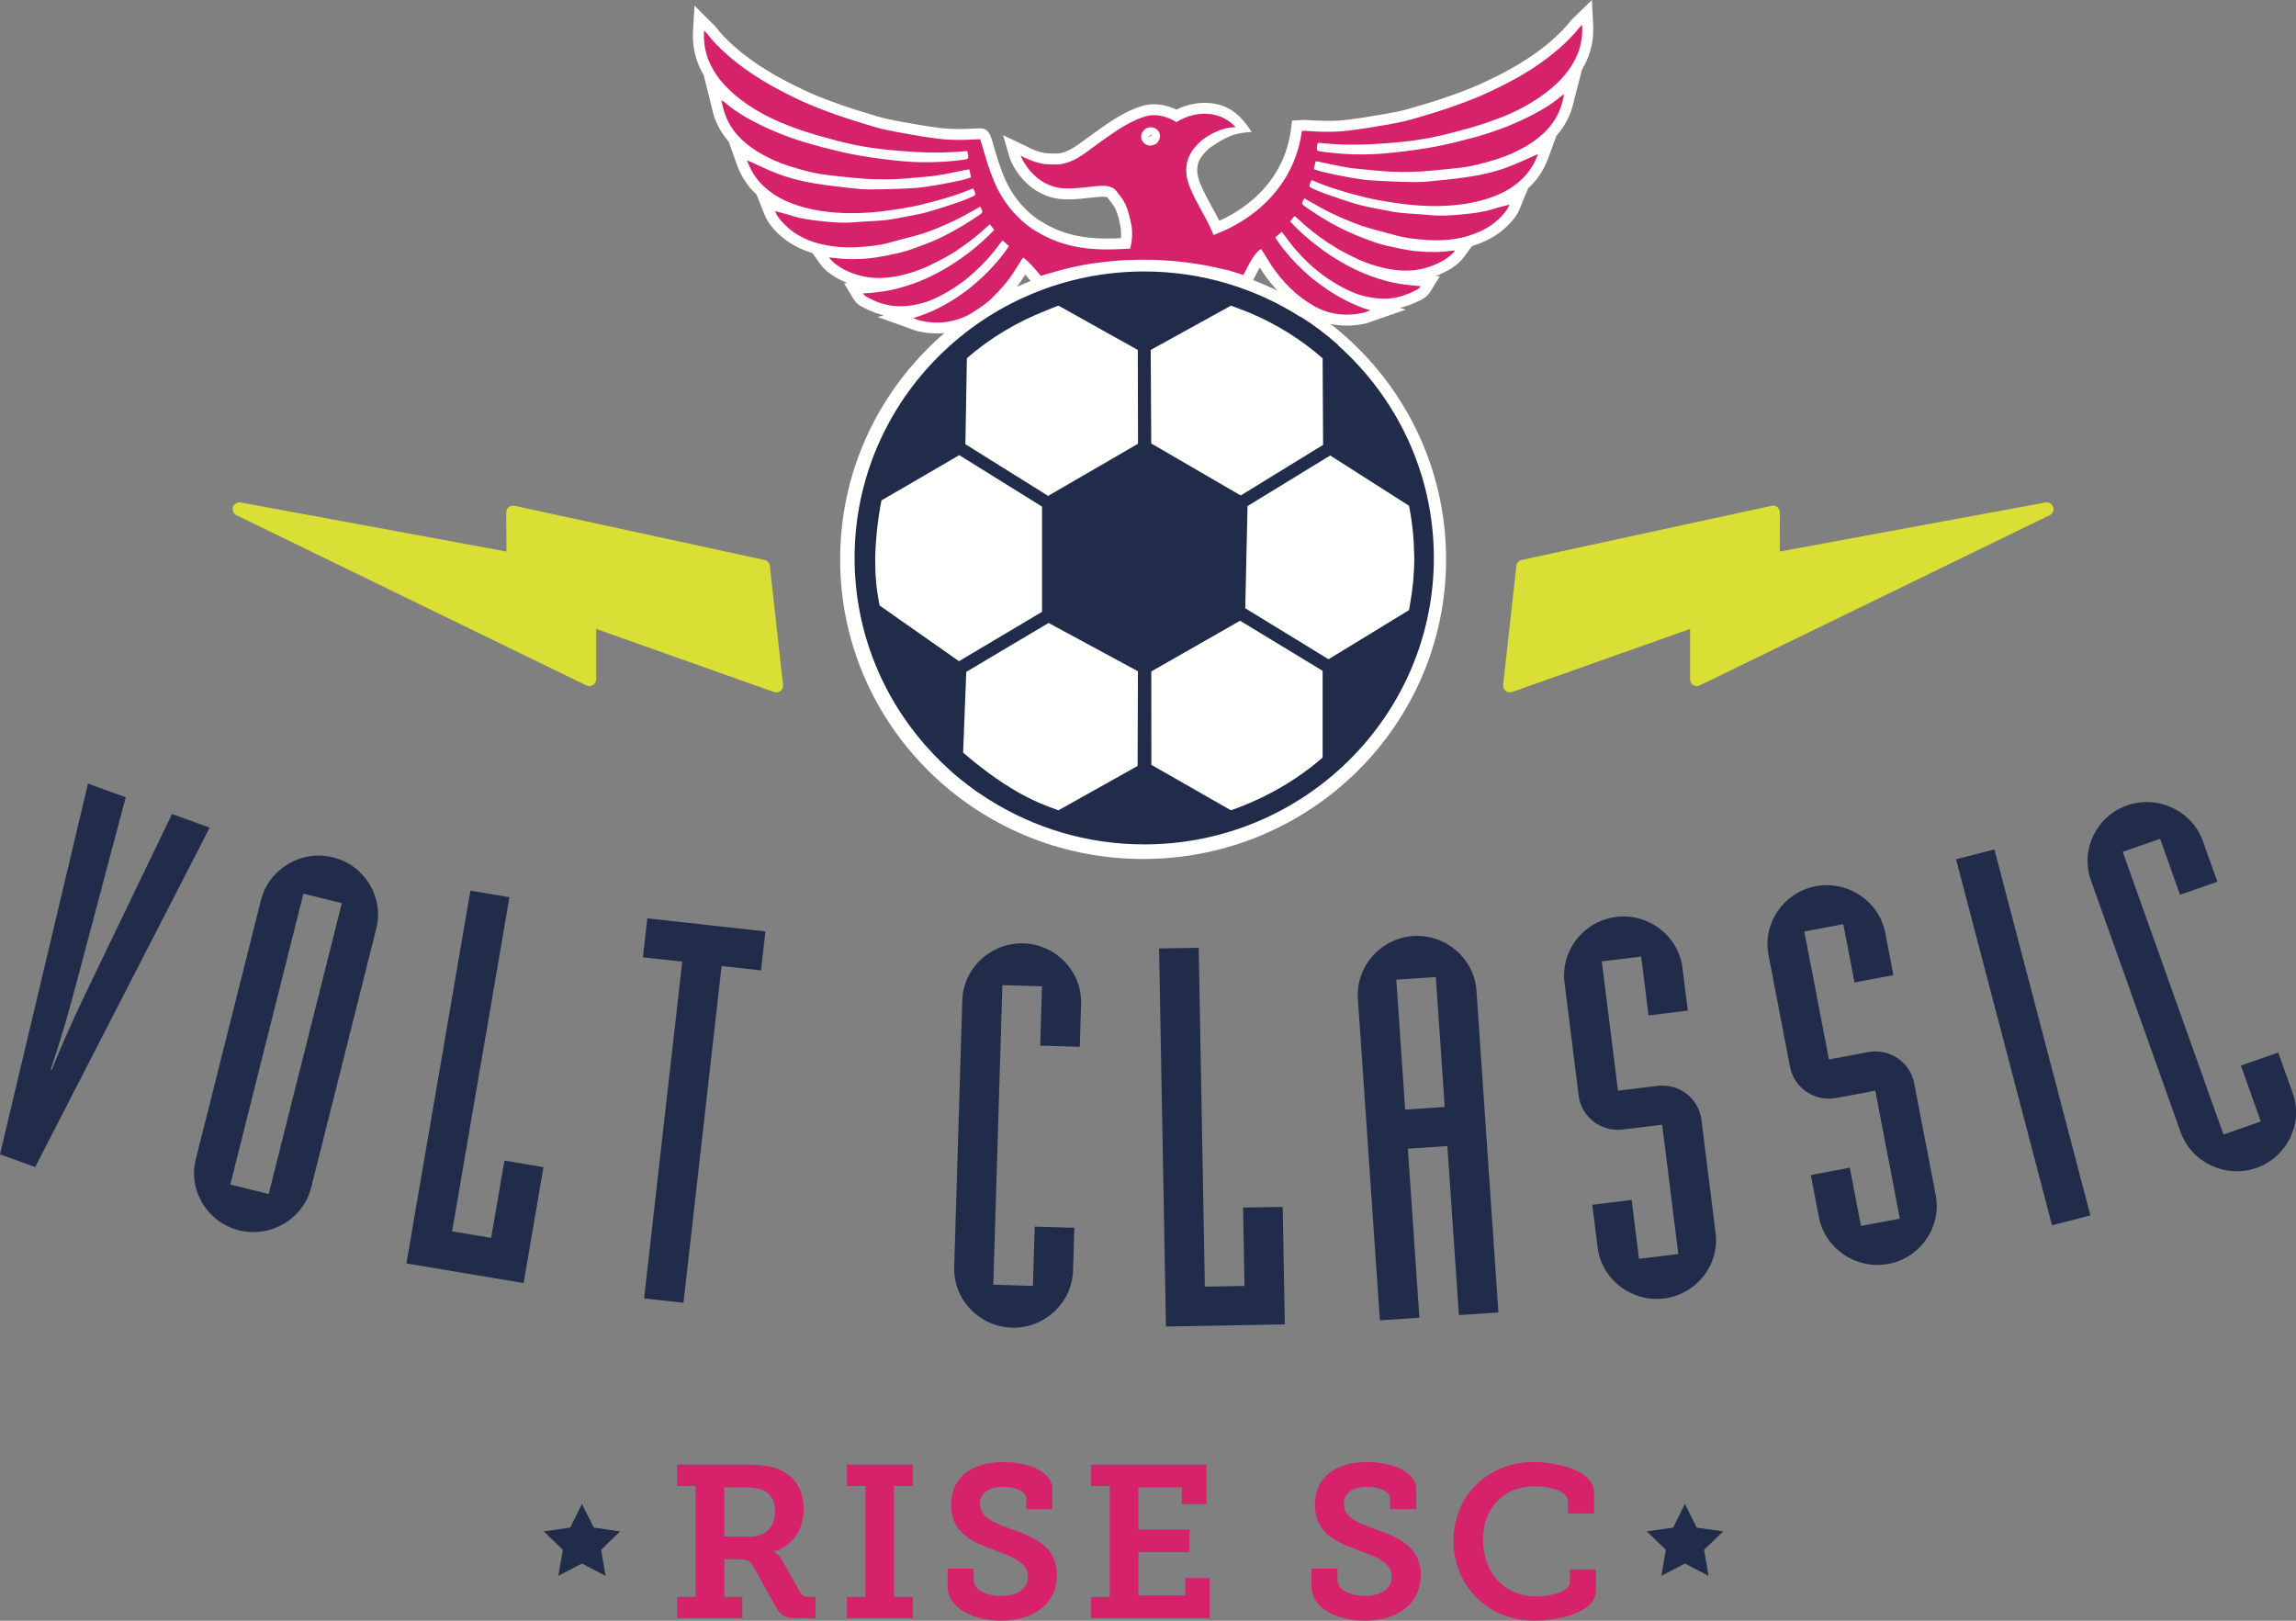 <?xml version="1.0" encoding="UTF-8"?>
<svg width="34px" height="24px" viewBox="0 0 34 24" version="1.1" xmlns="http://www.w3.org/2000/svg" xmlns:xlink="http://www.w3.org/1999/xlink">
    <rect x="0" y="0" width="34" height="24" fill="#808080" stroke="none"/>
    <title>RISE_VoltClassic</title>
    <g id="Home" stroke="none" stroke-width="1" fill="none" fill-rule="evenodd">
        <g id="Mobile-Link-Tree" transform="translate(-34, -571)">
            <g id="RISE_VoltClassic" transform="translate(34, 571)">
                <polyline id="Fill-1" fill="#202C49" points="8.618 22.271 8.793 22.621 9.183 22.677 8.901 22.95 8.967 23.335 8.618 23.153 8.268 23.335 8.335 22.95 8.052 22.677 8.443 22.621 8.618 22.271"></polyline>
                <polyline id="Fill-2" fill="#202C49" points="24.951 22.271 25.126 22.621 25.517 22.677 25.234 22.95 25.301 23.335 24.951 23.153 24.602 23.335 24.669 22.95 24.386 22.677 24.777 22.621 24.951 22.271"></polyline>
                <path d="M23.127,0.897 C22.902,1.083 22.64,1.25 22.331,1.407 C22.235,1.455 22.134,1.503 22.03,1.55 C21.845,1.632 21.66,1.698 21.502,1.752 C21.365,1.799 21.213,1.847 21.025,1.9 L21.005,1.906 C21.062,1.897 21.117,1.887 21.171,1.877 C21.309,1.849 21.461,1.812 21.647,1.76 C21.66,1.756 21.672,1.753 21.685,1.75 C21.699,1.746 21.712,1.742 21.725,1.739 C21.871,1.697 22.022,1.645 22.176,1.585 C22.368,1.51 22.548,1.416 22.709,1.305 C22.898,1.175 23.034,1.043 23.127,0.897 Z M17.024,2 L17.048,2.014 L17.058,2.007 C17.053,2 17.045,1.996 17.036,1.996 C17.033,1.996 17.031,1.996 17.029,1.996 C17.028,1.996 17.027,1.997 17.027,1.997 C17.026,1.998 17.025,1.999 17.024,1.999 L17.024,2 Z M10.723,0.986 C10.815,1.132 10.95,1.265 11.137,1.397 C11.297,1.509 11.475,1.605 11.668,1.682 C11.822,1.744 11.973,1.797 12.117,1.839 C12.142,1.847 12.168,1.854 12.193,1.861 L12.239,1.874 C12.412,1.923 12.545,1.957 12.669,1.983 C12.725,1.994 12.782,2.005 12.841,2.015 C12.841,2.015 12.84,2.014 12.84,2.014 C12.637,1.955 12.482,1.906 12.34,1.855 C12.183,1.8 11.999,1.732 11.815,1.648 C11.739,1.613 11.659,1.575 11.556,1.522 C11.229,1.356 10.955,1.18 10.723,0.986 Z M17.014,2.013 L17.032,2.019 L17.015,2.007 C17.015,2.008 17.014,2.01 17.014,2.013 Z M17.014,2.014 C17.014,2.02 17.016,2.027 17.02,2.032 L17.036,2.022 L17.014,2.014 Z M22.748,1.855 C22.715,1.871 22.684,1.887 22.654,1.901 C22.419,2.014 22.167,2.108 21.904,2.181 C21.785,2.214 21.669,2.244 21.558,2.271 C21.441,2.298 21.351,2.318 21.265,2.334 C21.171,2.351 21.073,2.367 20.968,2.381 C20.981,2.381 20.993,2.38 21.006,2.38 C21.038,2.379 21.07,2.376 21.101,2.373 L21.145,2.369 C21.256,2.36 21.37,2.349 21.48,2.337 L21.554,2.33 C21.713,2.314 21.881,2.277 22.098,2.209 C22.255,2.16 22.4,2.096 22.528,2.019 C22.614,1.968 22.686,1.913 22.748,1.855 Z M11.094,1.946 C11.154,2.005 11.227,2.06 11.312,2.113 C11.438,2.191 11.582,2.256 11.74,2.306 C11.956,2.376 12.123,2.415 12.283,2.432 L12.369,2.442 C12.49,2.456 12.615,2.47 12.737,2.479 C12.75,2.481 12.764,2.482 12.777,2.483 C12.795,2.485 12.812,2.487 12.83,2.488 C12.843,2.488 12.855,2.489 12.867,2.489 C12.763,2.474 12.666,2.457 12.572,2.439 C12.493,2.424 12.414,2.405 12.339,2.387 L12.327,2.384 C12.192,2.351 12.06,2.316 11.934,2.28 C11.671,2.204 11.419,2.108 11.187,1.993 C11.157,1.979 11.126,1.963 11.094,1.946 Z M20.743,2.853 C20.748,2.854 20.753,2.854 20.759,2.855 C20.77,2.857 20.782,2.858 20.793,2.86 C20.803,2.862 20.812,2.863 20.821,2.864 C21.073,2.892 21.295,2.897 21.498,2.88 C21.729,2.86 21.926,2.815 22.099,2.743 C22.149,2.723 22.195,2.7 22.238,2.675 C22.101,2.717 21.955,2.75 21.796,2.775 C21.565,2.811 21.337,2.832 21.105,2.853 C21.084,2.855 21.063,2.856 21.042,2.856 L21.021,2.856 C20.942,2.859 20.866,2.857 20.775,2.854 C20.764,2.854 20.754,2.854 20.743,2.853 Z M11.595,2.771 C11.638,2.797 11.684,2.82 11.733,2.841 C11.907,2.914 12.103,2.961 12.334,2.983 C12.536,3.002 12.758,2.999 13.011,2.973 C13.031,2.971 13.051,2.968 13.071,2.965 C13.076,2.965 13.081,2.964 13.086,2.963 C13.083,2.963 13.079,2.963 13.075,2.963 L13.056,2.964 C12.98,2.966 12.921,2.966 12.865,2.966 C12.823,2.965 12.776,2.965 12.727,2.96 C12.494,2.937 12.266,2.913 12.037,2.875 C11.878,2.849 11.732,2.815 11.595,2.771 Z M20.553,3.286 C20.608,3.301 20.664,3.316 20.72,3.332 C20.859,3.371 21.01,3.383 21.141,3.392 C21.331,3.405 21.502,3.391 21.662,3.349 C21.674,3.346 21.684,3.342 21.694,3.339 C21.702,3.336 21.709,3.333 21.717,3.331 C21.711,3.332 21.706,3.332 21.7,3.333 C21.524,3.351 21.335,3.365 21.14,3.345 C21.075,3.338 21.01,3.334 20.94,3.329 C20.869,3.325 20.795,3.32 20.721,3.312 C20.686,3.308 20.652,3.303 20.617,3.297 L20.607,3.295 C20.589,3.293 20.571,3.289 20.553,3.286 Z M12.098,3.431 C12.119,3.438 12.142,3.444 12.164,3.45 C12.171,3.452 12.177,3.453 12.184,3.455 C12.192,3.457 12.201,3.458 12.21,3.46 C12.361,3.496 12.517,3.509 12.685,3.499 C12.816,3.491 12.967,3.48 13.107,3.442 C13.159,3.428 13.211,3.414 13.264,3.401 C13.204,3.411 13.154,3.418 13.107,3.422 C13.032,3.429 12.958,3.434 12.886,3.437 C12.817,3.441 12.752,3.445 12.687,3.451 C12.493,3.469 12.303,3.453 12.127,3.434 C12.117,3.433 12.108,3.432 12.098,3.431 Z M20.189,3.698 C20.195,3.701 20.201,3.704 20.207,3.706 C20.377,3.777 20.534,3.82 20.686,3.838 C20.691,3.839 20.696,3.839 20.701,3.84 C20.69,3.837 20.68,3.835 20.67,3.833 C20.565,3.812 20.443,3.786 20.323,3.747 C20.298,3.739 20.275,3.73 20.251,3.721 C20.239,3.716 20.227,3.712 20.214,3.707 C20.206,3.704 20.197,3.701 20.189,3.698 Z M16.934,3.685 C17.059,3.685 17.185,3.689 17.309,3.698 C17.381,3.703 17.456,3.71 17.539,3.72 C17.672,3.735 17.791,3.753 17.901,3.774 C17.972,3.788 18.045,3.804 18.14,3.827 C18.152,3.83 18.165,3.832 18.177,3.835 C18.199,3.839 18.22,3.844 18.241,3.849 C18.248,3.851 18.254,3.853 18.259,3.855 C18.283,3.861 18.307,3.869 18.33,3.876 C18.406,3.734 18.482,3.615 18.582,3.551 L18.679,3.488 L18.674,3.48 L18.896,3.293 L18.889,3.286 L19.121,3.001 C19.121,2.977 19.127,2.951 19.137,2.926 C19.147,2.905 19.157,2.888 19.165,2.874 L19.228,2.756 C19.228,2.728 19.233,2.696 19.246,2.659 C19.252,2.641 19.26,2.627 19.266,2.615 L19.264,2.614 L19.291,2.494 C19.146,2.822 18.909,3.109 18.598,3.331 C18.425,3.454 18.233,3.555 18.025,3.632 L17.874,3.688 L17.816,3.539 C17.812,3.529 17.809,3.519 17.805,3.509 C17.804,3.505 17.803,3.502 17.802,3.499 C17.764,3.405 17.71,3.309 17.654,3.207 C17.591,3.093 17.526,2.976 17.478,2.854 C17.476,2.848 17.473,2.842 17.47,2.835 C17.462,2.818 17.455,2.801 17.449,2.783 C17.353,2.493 17.409,2.239 17.615,2.027 L17.626,2.016 C17.64,2.001 17.654,1.986 17.671,1.971 C17.677,1.966 17.746,1.906 17.856,1.846 C17.741,1.842 17.618,1.876 17.505,1.945 L17.417,1.999 L17.332,1.944 C17.357,2.042 17.33,2.148 17.254,2.225 C17.25,2.229 17.245,2.234 17.241,2.238 C17.232,2.246 17.221,2.257 17.205,2.267 C17.192,2.276 17.179,2.282 17.169,2.285 C17.15,2.295 17.131,2.302 17.11,2.307 C17.106,2.308 17.099,2.309 17.092,2.311 C17.079,2.314 17.06,2.318 17.032,2.318 C16.866,2.316 16.733,2.18 16.735,2.016 C16.735,2.011 16.736,2.006 16.736,2.001 C16.65,2.051 16.566,2.108 16.489,2.163 C16.421,2.21 16.354,2.26 16.287,2.309 C16.255,2.333 16.222,2.357 16.19,2.38 C16.146,2.413 16.102,2.441 16.053,2.47 C15.872,2.577 15.738,2.598 15.619,2.598 C15.618,2.598 15.617,2.598 15.617,2.598 C15.666,2.615 15.721,2.627 15.782,2.629 C15.872,2.632 15.957,2.624 16.035,2.615 L16.094,2.609 C16.215,2.595 16.319,2.583 16.416,2.596 C16.523,2.611 16.606,2.657 16.661,2.732 C16.673,2.748 16.684,2.762 16.696,2.777 C16.783,2.886 16.849,2.984 16.902,3.244 C16.936,3.383 16.937,3.525 16.903,3.685 C16.913,3.685 16.923,3.685 16.934,3.685 Z M15.256,3.69 C15.322,3.737 15.39,3.808 15.469,3.899 C15.473,3.898 15.476,3.897 15.48,3.896 C15.499,3.891 15.517,3.886 15.535,3.881 L15.555,3.875 C15.569,3.871 15.583,3.867 15.597,3.863 C15.684,3.839 15.766,3.818 15.845,3.8 C15.641,3.755 15.455,3.68 15.284,3.576 C15.276,3.572 15.268,3.567 15.259,3.562 C15.24,3.551 15.218,3.539 15.195,3.523 C14.966,3.365 14.774,3.151 14.642,2.901 C14.625,2.87 14.609,2.836 14.594,2.803 C14.602,2.832 14.605,2.858 14.604,2.881 L14.666,2.997 C14.674,3.012 14.685,3.03 14.694,3.052 C14.704,3.077 14.709,3.102 14.71,3.126 L14.938,3.413 L14.932,3.42 L14.954,3.439 C14.975,3.458 14.996,3.476 15.017,3.494 L15.151,3.61 L15.144,3.621 L15.256,3.69 Z M13.64,3.812 C13.631,3.815 13.622,3.818 13.613,3.821 C13.577,3.835 13.54,3.849 13.5,3.861 C13.383,3.897 13.264,3.922 13.152,3.944 C13.142,3.946 13.132,3.948 13.121,3.95 C13.126,3.95 13.131,3.949 13.137,3.949 C13.289,3.932 13.446,3.89 13.616,3.821 C13.624,3.818 13.632,3.815 13.64,3.812 Z M19.293,4.218 C19.318,4.239 19.343,4.259 19.368,4.279 C19.342,4.258 19.317,4.238 19.293,4.218 Z M13.778,4.273 C13.759,4.281 13.741,4.289 13.723,4.296 C13.732,4.293 13.74,4.289 13.748,4.286 C13.758,4.282 13.768,4.277 13.778,4.273 Z M14.587,4.287 C14.538,4.33 14.487,4.372 14.436,4.412 C14.482,4.38 14.523,4.347 14.56,4.314 C14.57,4.305 14.578,4.296 14.587,4.287 Z M13.877,4.938 C13.783,4.938 13.688,4.927 13.591,4.905 C13.557,4.897 13.529,4.886 13.502,4.875 C13.491,4.871 13.48,4.866 13.468,4.862 L12.998,4.695 L13.087,4.669 C12.998,4.648 12.91,4.616 12.826,4.573 C12.82,4.57 12.813,4.567 12.807,4.564 C12.763,4.544 12.689,4.509 12.64,4.429 L12.498,4.195 L12.555,4.193 C12.483,4.165 12.417,4.133 12.356,4.095 C12.287,4.051 12.207,3.994 12.144,3.906 L12.03,3.748 C11.795,3.676 11.607,3.559 11.457,3.391 C11.411,3.338 11.359,3.272 11.324,3.184 L11.204,2.883 L11.206,2.883 C11.186,2.865 11.167,2.846 11.149,2.827 C11.043,2.716 10.964,2.585 10.908,2.427 L10.792,2.099 C10.694,1.986 10.621,1.861 10.574,1.721 C10.559,1.676 10.549,1.633 10.538,1.587 C10.533,1.566 10.528,1.545 10.523,1.522 L10.424,1.128 L10.432,1.133 C10.403,1.084 10.377,1.034 10.354,0.982 C10.281,0.816 10.251,0.64 10.263,0.444 L10.285,0.084 L10.542,0.34 C10.547,0.344 10.551,0.348 10.555,0.352 C10.567,0.363 10.582,0.377 10.597,0.397 C10.67,0.492 10.761,0.588 10.875,0.689 C11.1,0.887 11.371,1.066 11.705,1.235 C11.804,1.285 11.88,1.322 11.951,1.355 C12.124,1.434 12.3,1.498 12.449,1.551 C12.586,1.6 12.736,1.647 12.933,1.705 C12.944,1.708 12.955,1.712 12.965,1.715 C12.973,1.718 12.981,1.721 12.989,1.723 C13.111,1.758 13.237,1.783 13.332,1.8 C13.523,1.835 13.711,1.868 13.902,1.893 C14.019,1.908 14.147,1.913 14.306,1.909 C14.378,1.906 14.442,1.904 14.5,1.9 C14.637,1.892 14.669,2 14.709,2.139 C14.751,2.286 14.829,2.559 14.931,2.751 C15.039,2.955 15.195,3.13 15.381,3.258 C15.394,3.267 15.408,3.275 15.422,3.282 C15.432,3.288 15.443,3.295 15.454,3.301 C15.677,3.436 15.933,3.511 16.236,3.528 C16.314,3.533 16.398,3.534 16.501,3.531 C16.533,3.53 16.566,3.529 16.598,3.527 C16.606,3.452 16.601,3.386 16.584,3.317 L16.583,3.311 C16.541,3.103 16.498,3.05 16.439,2.976 C16.426,2.959 16.412,2.941 16.398,2.922 C16.397,2.922 16.39,2.919 16.37,2.916 C16.315,2.908 16.226,2.918 16.132,2.929 L16.071,2.936 C15.985,2.946 15.882,2.955 15.772,2.952 C15.188,2.933 14.969,2.385 14.96,2.362 L14.853,2.001 L15.195,2.164 C15.243,2.192 15.392,2.264 15.506,2.27 L15.529,2.271 C15.661,2.278 15.734,2.283 15.885,2.193 C15.925,2.169 15.961,2.146 15.997,2.12 C16.028,2.097 16.06,2.074 16.092,2.05 C16.161,2 16.23,1.949 16.299,1.9 C16.479,1.773 16.693,1.634 16.917,1.568 C17.122,1.508 17.312,1.572 17.42,1.623 C17.594,1.538 17.782,1.506 17.958,1.531 C18.236,1.571 18.392,1.734 18.536,1.955 C18.536,1.955 18.396,1.955 18.256,2.001 C18.116,2.048 17.938,2.169 17.888,2.212 C17.879,2.221 17.871,2.229 17.863,2.238 L17.85,2.251 C17.726,2.378 17.7,2.503 17.759,2.683 C17.761,2.69 17.765,2.697 17.768,2.705 C17.773,2.715 17.778,2.726 17.782,2.737 C17.823,2.839 17.883,2.947 17.94,3.053 C17.98,3.124 18.02,3.197 18.056,3.27 C18.181,3.213 18.299,3.146 18.407,3.069 C18.81,2.782 19.056,2.385 19.117,1.919 L19.134,1.785 L19.28,1.778 C19.296,1.776 19.317,1.774 19.343,1.777 C19.402,1.781 19.467,1.785 19.541,1.787 C19.696,1.793 19.823,1.79 19.94,1.775 C20.133,1.752 20.328,1.719 20.511,1.688 C20.652,1.663 20.758,1.641 20.854,1.614 C20.868,1.61 20.882,1.606 20.896,1.602 L20.934,1.59 C21.116,1.538 21.263,1.493 21.395,1.447 C21.546,1.395 21.723,1.332 21.896,1.256 C21.995,1.211 22.091,1.165 22.182,1.12 C22.498,0.96 22.758,0.79 22.978,0.599 C23.092,0.5 23.184,0.406 23.259,0.31 C23.274,0.291 23.289,0.277 23.301,0.266 C23.305,0.262 23.31,0.258 23.314,0.253 L23.573,0 L23.592,0.36 C23.602,0.556 23.571,0.732 23.496,0.897 C23.473,0.949 23.447,0.998 23.418,1.046 L23.424,1.042 L23.322,1.436 C23.317,1.457 23.312,1.478 23.307,1.498 C23.296,1.545 23.285,1.589 23.269,1.635 C23.22,1.774 23.147,1.898 23.048,2.01 L22.928,2.337 C22.871,2.495 22.791,2.625 22.684,2.735 C22.665,2.755 22.646,2.774 22.625,2.792 L22.628,2.791 L22.505,3.091 C22.469,3.179 22.417,3.244 22.37,3.295 C22.228,3.453 22.048,3.565 21.822,3.636 C21.815,3.639 21.809,3.641 21.802,3.643 C21.8,3.644 21.798,3.645 21.796,3.645 L21.679,3.805 C21.615,3.891 21.539,3.946 21.465,3.991 C21.426,4.015 21.389,4.032 21.356,4.047 L21.337,4.056 C21.312,4.067 21.287,4.078 21.262,4.088 L21.322,4.091 L21.178,4.322 C21.128,4.403 21.054,4.437 21.009,4.457 C21.003,4.46 20.996,4.463 20.99,4.466 C20.907,4.507 20.819,4.538 20.729,4.559 L20.818,4.585 L20.346,4.748 C20.334,4.753 20.323,4.757 20.312,4.761 C20.285,4.771 20.256,4.782 20.223,4.79 C19.931,4.855 19.656,4.82 19.403,4.687 C19.389,4.68 19.377,4.672 19.366,4.664 C19.362,4.662 19.359,4.659 19.355,4.657 C19.256,4.6 19.162,4.533 19.075,4.458 C18.953,4.351 18.84,4.227 18.74,4.09 C18.71,4.047 18.682,4.005 18.655,3.962 C18.622,4.019 18.592,4.079 18.573,4.116 L18.496,4.27 L18.362,4.226 C18.343,4.22 18.324,4.214 18.306,4.208 C18.259,4.192 18.215,4.178 18.171,4.166 C18.164,4.164 18.159,4.162 18.153,4.16 C18.141,4.157 18.126,4.154 18.111,4.151 C18.095,4.148 18.078,4.144 18.062,4.14 C17.973,4.119 17.904,4.103 17.839,4.091 C17.737,4.071 17.626,4.055 17.501,4.04 C17.423,4.031 17.352,4.024 17.286,4.02 C17.155,4.01 17.022,4.006 16.89,4.007 C16.833,4.008 16.776,4.01 16.72,4.012 C16.709,4.013 16.697,4.013 16.686,4.013 C16.676,4.013 16.666,4.014 16.656,4.014 C16.61,4.017 16.566,4.02 16.521,4.024 C16.446,4.031 16.369,4.039 16.286,4.05 C16.271,4.052 16.255,4.054 16.24,4.056 C16.222,4.058 16.203,4.06 16.185,4.063 C16.033,4.087 15.87,4.123 15.685,4.174 C15.673,4.177 15.66,4.181 15.648,4.184 L15.628,4.19 C15.608,4.196 15.588,4.202 15.568,4.207 C15.531,4.217 15.497,4.227 15.465,4.237 L15.356,4.274 L15.275,4.174 C15.256,4.15 15.22,4.108 15.182,4.065 C15.15,4.116 15.117,4.168 15.08,4.219 C15.012,4.31 14.935,4.398 14.846,4.486 C14.839,4.492 14.833,4.499 14.827,4.506 C14.811,4.522 14.796,4.537 14.78,4.552 C14.705,4.62 14.619,4.683 14.516,4.746 C14.507,4.752 14.498,4.757 14.49,4.763 C14.467,4.777 14.441,4.794 14.411,4.809 C14.355,4.838 14.296,4.862 14.229,4.884 C14.115,4.92 13.997,4.938 13.877,4.938 L13.877,4.938 Z" id="Fill-3" fill="#FFFFFE"></path>
                <path d="M12.441,8.283 C12.441,5.832 14.449,3.846 16.927,3.846 C19.405,3.846 21.414,5.832 21.414,8.283 C21.414,10.734 19.405,12.72 16.927,12.72 C14.449,12.72 12.441,10.734 12.441,8.283" id="Fill-4" fill="#FFFFFE"></path>
                <path d="M19.516,2.116 C19.528,2.116 19.537,2.116 19.545,2.116 C19.794,2.144 20.044,2.148 20.295,2.136 C20.44,2.128 20.586,2.119 20.731,2.104 C20.889,2.088 21.047,2.066 21.204,2.035 C21.368,2.002 21.53,1.96 21.692,1.915 C21.718,1.908 21.744,1.901 21.771,1.894 C21.928,1.848 22.083,1.795 22.236,1.736 C22.435,1.658 22.626,1.559 22.802,1.438 C23.032,1.279 23.231,1.091 23.347,0.832 C23.413,0.687 23.438,0.535 23.429,0.368 C23.412,0.385 23.398,0.395 23.388,0.408 C23.298,0.523 23.195,0.625 23.085,0.72 C22.833,0.94 22.552,1.114 22.256,1.263 C22.16,1.312 22.062,1.358 21.962,1.403 C21.795,1.477 21.623,1.54 21.449,1.6 C21.294,1.653 21.137,1.7 20.979,1.746 C20.952,1.753 20.925,1.762 20.898,1.769 C20.78,1.802 20.659,1.826 20.539,1.847 C20.346,1.88 20.154,1.912 19.96,1.935 C19.819,1.953 19.676,1.954 19.534,1.949 C19.466,1.946 19.397,1.943 19.329,1.937 C19.312,1.936 19.295,1.939 19.278,1.94 C19.209,2.469 18.921,2.903 18.502,3.2 C18.342,3.315 18.162,3.409 17.968,3.481 C17.962,3.466 17.959,3.451 17.953,3.437 C17.867,3.228 17.716,3.012 17.63,2.795 C17.622,2.775 17.611,2.754 17.604,2.733 C17.538,2.532 17.545,2.332 17.732,2.139 C17.748,2.124 17.762,2.108 17.78,2.092 C17.826,2.051 18.05,1.882 18.298,1.883 C18.194,1.77 18.068,1.71 17.935,1.691 C17.764,1.666 17.581,1.709 17.42,1.808 C17.42,1.808 17.416,1.805 17.414,1.804 C17.385,1.786 17.18,1.659 16.963,1.723 C16.774,1.779 16.584,1.897 16.394,2.031 C16.294,2.102 16.193,2.177 16.093,2.25 C16.048,2.283 16.008,2.309 15.969,2.332 C15.765,2.452 15.649,2.439 15.498,2.431 C15.318,2.422 15.113,2.304 15.113,2.304 C15.113,2.304 15.295,2.775 15.777,2.79 C15.875,2.793 15.967,2.785 16.053,2.776 C16.188,2.761 16.304,2.743 16.393,2.756 C16.45,2.764 16.497,2.784 16.529,2.827 C16.61,2.936 16.683,2.987 16.743,3.279 C16.778,3.421 16.768,3.549 16.737,3.68 C16.659,3.686 16.582,3.69 16.506,3.692 C16.412,3.695 16.318,3.695 16.226,3.689 C15.926,3.672 15.638,3.602 15.369,3.439 C15.342,3.423 15.315,3.409 15.288,3.391 C15.077,3.245 14.906,3.051 14.787,2.826 C14.625,2.521 14.528,2.059 14.511,2.061 C14.445,2.065 14.377,2.068 14.311,2.07 C14.167,2.074 14.023,2.072 13.88,2.053 C13.687,2.028 13.495,1.994 13.303,1.959 C13.182,1.937 13.062,1.912 12.944,1.878 C12.925,1.872 12.906,1.865 12.887,1.86 C12.722,1.811 12.557,1.76 12.394,1.703 C12.222,1.642 12.049,1.577 11.883,1.502 C11.798,1.463 11.714,1.421 11.631,1.379 C11.322,1.222 11.029,1.04 10.767,0.809 C10.658,0.712 10.555,0.61 10.467,0.494 C10.457,0.481 10.444,0.471 10.426,0.453 C10.416,0.62 10.44,0.772 10.504,0.918 C10.618,1.178 10.814,1.368 11.043,1.529 C11.218,1.652 11.408,1.752 11.606,1.832 C11.758,1.893 11.913,1.948 12.07,1.994 C12.111,2.006 12.153,2.017 12.194,2.029 C12.34,2.07 12.487,2.11 12.636,2.141 C12.801,2.175 12.967,2.199 13.134,2.217 C13.27,2.231 13.407,2.242 13.544,2.25 C13.794,2.264 14.044,2.263 14.294,2.238 C14.302,2.237 14.31,2.238 14.322,2.238 C14.326,2.251 14.332,2.262 14.334,2.275 C14.345,2.353 14.341,2.356 14.259,2.367 C13.933,2.409 13.607,2.415 13.281,2.379 C13.268,2.378 13.256,2.376 13.244,2.375 C13.029,2.351 12.815,2.322 12.603,2.281 C12.524,2.265 12.445,2.246 12.366,2.227 C12.236,2.196 12.107,2.162 11.98,2.125 C11.732,2.054 11.491,1.963 11.26,1.849 C11.072,1.757 10.891,1.654 10.732,1.516 C10.721,1.507 10.708,1.5 10.681,1.483 C10.699,1.554 10.71,1.614 10.729,1.67 C10.816,1.928 10.996,2.109 11.225,2.25 C11.371,2.339 11.527,2.408 11.689,2.46 C11.877,2.52 12.068,2.571 12.265,2.593 C12.418,2.61 12.571,2.629 12.724,2.64 C12.756,2.643 12.789,2.647 12.822,2.649 C13.024,2.659 13.227,2.66 13.429,2.642 C13.448,2.64 13.467,2.639 13.486,2.637 C13.617,2.623 13.749,2.618 13.878,2.598 C14.027,2.575 14.175,2.541 14.323,2.512 C14.331,2.51 14.34,2.511 14.355,2.511 C14.363,2.549 14.371,2.586 14.379,2.627 C14.332,2.641 14.291,2.657 14.249,2.666 C14.127,2.692 14.006,2.718 13.883,2.739 C13.769,2.758 13.654,2.777 13.539,2.785 C13.535,2.785 13.532,2.785 13.528,2.785 C13.37,2.796 13.211,2.799 13.052,2.803 C12.99,2.804 12.928,2.805 12.866,2.805 C12.825,2.804 12.784,2.804 12.743,2.8 C12.516,2.777 12.288,2.753 12.063,2.716 C11.872,2.684 11.682,2.637 11.5,2.567 C11.366,2.515 11.237,2.451 11.106,2.392 C11.095,2.387 11.083,2.383 11.062,2.374 C11.11,2.508 11.176,2.62 11.267,2.716 C11.381,2.836 11.516,2.924 11.669,2.989 C11.877,3.077 12.094,3.122 12.318,3.143 C12.555,3.166 12.792,3.158 13.028,3.134 C13.065,3.13 13.102,3.124 13.138,3.119 C13.295,3.099 13.45,3.074 13.604,3.04 C13.633,3.034 13.661,3.025 13.689,3.018 C13.863,2.977 14.033,2.928 14.202,2.87 C14.271,2.847 14.339,2.817 14.41,2.79 C14.42,2.809 14.428,2.822 14.433,2.835 C14.449,2.881 14.445,2.892 14.401,2.911 C14.337,2.939 14.273,2.967 14.207,2.99 C14.061,3.039 13.915,3.088 13.767,3.13 C13.756,3.133 13.745,3.137 13.734,3.14 C13.616,3.173 13.495,3.193 13.375,3.216 C13.332,3.224 13.288,3.233 13.244,3.24 C13.193,3.249 13.142,3.257 13.091,3.262 C12.951,3.275 12.811,3.278 12.671,3.29 C12.495,3.307 12.32,3.293 12.145,3.273 C11.998,3.257 11.85,3.237 11.708,3.189 C11.687,3.183 11.666,3.177 11.645,3.171 C11.59,3.156 11.534,3.141 11.476,3.125 C11.501,3.189 11.539,3.238 11.58,3.284 C11.726,3.448 11.908,3.548 12.121,3.606 C12.138,3.611 12.154,3.613 12.171,3.617 C12.344,3.658 12.519,3.67 12.695,3.66 C12.848,3.651 13.001,3.638 13.15,3.598 C13.259,3.568 13.369,3.54 13.478,3.511 C13.539,3.495 13.601,3.478 13.662,3.459 C13.751,3.431 13.839,3.396 13.926,3.36 C14.036,3.313 14.144,3.263 14.25,3.208 C14.338,3.162 14.424,3.111 14.515,3.06 C14.525,3.078 14.535,3.094 14.542,3.112 C14.552,3.135 14.546,3.152 14.524,3.168 C14.359,3.283 14.188,3.388 14.009,3.479 C14.002,3.482 13.996,3.486 13.989,3.49 C13.864,3.553 13.733,3.606 13.602,3.653 C13.552,3.671 13.502,3.691 13.451,3.707 C13.343,3.741 13.232,3.764 13.121,3.786 C13.022,3.805 12.922,3.822 12.823,3.83 C12.688,3.839 12.554,3.841 12.42,3.827 C12.388,3.824 12.355,3.821 12.323,3.816 C12.311,3.814 12.298,3.814 12.277,3.812 C12.324,3.878 12.383,3.92 12.444,3.959 C12.529,4.013 12.619,4.048 12.71,4.074 C12.851,4.114 12.999,4.126 13.154,4.109 C13.337,4.089 13.51,4.038 13.678,3.971 C13.727,3.951 13.772,3.927 13.819,3.904 C13.937,3.848 14.052,3.785 14.161,3.714 C14.164,3.712 14.166,3.71 14.168,3.709 C14.33,3.602 14.482,3.484 14.623,3.351 C14.632,3.342 14.643,3.335 14.659,3.323 C14.68,3.35 14.701,3.376 14.723,3.404 C14.607,3.527 14.484,3.636 14.353,3.737 C14.317,3.765 14.28,3.791 14.243,3.817 C14.14,3.892 14.032,3.96 13.92,4.021 C13.855,4.056 13.788,4.09 13.721,4.121 C13.584,4.183 13.442,4.233 13.296,4.271 C13.201,4.296 13.104,4.313 13.007,4.325 C12.932,4.335 12.857,4.342 12.78,4.345 C12.809,4.393 12.859,4.409 12.901,4.43 C13.012,4.487 13.129,4.521 13.25,4.531 C13.3,4.536 13.351,4.537 13.402,4.533 C13.545,4.522 13.684,4.49 13.814,4.433 C13.926,4.384 14.03,4.326 14.129,4.262 C14.227,4.199 14.319,4.128 14.405,4.051 C14.549,3.924 14.679,3.783 14.795,3.623 C14.809,3.604 14.825,3.587 14.846,3.56 C14.878,3.589 14.909,3.615 14.94,3.642 C14.863,3.768 14.704,3.966 14.483,4.162 C14.403,4.233 14.317,4.302 14.221,4.369 C14.02,4.509 13.786,4.634 13.523,4.71 C13.563,4.725 13.595,4.74 13.628,4.748 C13.817,4.791 14.001,4.787 14.178,4.73 C14.231,4.713 14.284,4.693 14.336,4.666 C14.369,4.649 14.398,4.628 14.43,4.609 C14.515,4.557 14.597,4.499 14.67,4.433 C14.691,4.414 14.71,4.392 14.73,4.372 C14.808,4.295 14.881,4.213 14.948,4.123 C15.015,4.033 15.07,3.935 15.131,3.84 C15.136,3.833 15.142,3.827 15.153,3.815 C15.155,3.816 15.157,3.818 15.158,3.819 C15.225,3.866 15.31,3.961 15.402,4.072 C15.405,4.076 15.409,4.08 15.412,4.085 C15.468,4.066 15.525,4.052 15.581,4.036 C15.601,4.03 15.621,4.024 15.641,4.018 C15.811,3.971 15.984,3.931 16.16,3.903 C16.195,3.898 16.229,3.895 16.264,3.89 C16.345,3.879 16.426,3.87 16.507,3.863 C16.553,3.859 16.599,3.856 16.646,3.853 C16.668,3.852 16.69,3.852 16.713,3.851 C16.771,3.848 16.83,3.847 16.888,3.846 C17.025,3.845 17.161,3.849 17.297,3.859 C17.372,3.864 17.446,3.871 17.52,3.88 C17.638,3.894 17.755,3.911 17.87,3.933 C17.948,3.947 18.025,3.965 18.101,3.984 C18.133,3.991 18.166,3.997 18.199,4.005 C18.204,4.007 18.209,4.009 18.214,4.01 C18.281,4.028 18.346,4.052 18.412,4.073 C18.417,4.063 18.422,4.054 18.427,4.044 C18.506,3.887 18.584,3.742 18.671,3.686 C18.677,3.694 18.68,3.698 18.684,3.702 C18.687,3.705 18.691,3.709 18.692,3.711 C18.752,3.806 18.807,3.905 18.873,3.995 C18.964,4.122 19.068,4.236 19.183,4.337 C19.261,4.405 19.345,4.465 19.436,4.517 C19.451,4.526 19.464,4.536 19.479,4.544 C19.704,4.662 19.94,4.687 20.187,4.632 C20.22,4.625 20.252,4.61 20.292,4.596 C20.049,4.523 19.833,4.408 19.643,4.279 C19.545,4.211 19.451,4.141 19.369,4.069 C19.132,3.861 18.965,3.648 18.885,3.515 C18.916,3.489 18.947,3.462 18.98,3.434 C19.001,3.46 19.017,3.478 19.031,3.497 C19.153,3.669 19.291,3.823 19.446,3.958 C19.536,4.037 19.633,4.108 19.735,4.172 C19.821,4.225 19.909,4.274 20.003,4.316 C20.133,4.375 20.272,4.407 20.414,4.42 C20.508,4.428 20.598,4.422 20.686,4.403 C20.765,4.385 20.842,4.359 20.917,4.321 C20.959,4.301 21.009,4.286 21.039,4.238 C20.99,4.236 20.944,4.229 20.897,4.224 C20.77,4.211 20.646,4.192 20.523,4.159 C20.377,4.12 20.236,4.068 20.1,4.005 C20.048,3.981 19.997,3.955 19.947,3.928 C19.831,3.866 19.719,3.796 19.611,3.72 C19.564,3.686 19.517,3.651 19.471,3.615 C19.342,3.513 19.219,3.403 19.104,3.279 C19.127,3.251 19.148,3.225 19.17,3.198 C19.185,3.21 19.196,3.218 19.205,3.227 C19.347,3.363 19.5,3.484 19.663,3.593 C19.671,3.599 19.68,3.603 19.688,3.608 C19.803,3.685 19.924,3.751 20.05,3.81 C20.081,3.824 20.112,3.842 20.144,3.855 C20.311,3.924 20.484,3.976 20.667,3.998 C20.88,4.024 21.08,3.997 21.268,3.91 C21.305,3.893 21.342,3.877 21.378,3.855 C21.439,3.817 21.499,3.775 21.547,3.71 C21.526,3.711 21.513,3.711 21.501,3.712 C21.501,3.712 21.5,3.712 21.5,3.712 C21.334,3.738 21.167,3.736 21.001,3.722 C20.901,3.714 20.801,3.696 20.703,3.675 C20.592,3.653 20.481,3.628 20.373,3.594 C20.338,3.582 20.305,3.568 20.27,3.556 C20.126,3.504 19.985,3.446 19.849,3.376 C19.845,3.374 19.841,3.373 19.837,3.371 C19.652,3.276 19.476,3.165 19.306,3.044 C19.284,3.029 19.278,3.011 19.288,2.988 C19.295,2.971 19.306,2.955 19.316,2.937 C19.406,2.988 19.491,3.04 19.58,3.087 C19.695,3.149 19.813,3.204 19.934,3.254 C20.01,3.286 20.087,3.318 20.165,3.344 C20.241,3.369 20.318,3.39 20.395,3.411 C20.489,3.436 20.582,3.461 20.676,3.487 C20.824,3.528 20.977,3.543 21.13,3.553 C21.323,3.566 21.514,3.555 21.704,3.505 C21.728,3.499 21.75,3.49 21.772,3.483 C21.956,3.425 22.118,3.333 22.248,3.188 C22.29,3.142 22.328,3.093 22.354,3.03 C22.331,3.036 22.309,3.042 22.287,3.047 C22.23,3.061 22.175,3.075 22.122,3.092 C21.979,3.138 21.831,3.157 21.683,3.172 C21.509,3.19 21.333,3.202 21.157,3.184 C21.018,3.17 20.877,3.166 20.738,3.151 C20.703,3.148 20.668,3.142 20.633,3.136 C20.573,3.126 20.514,3.115 20.454,3.103 C20.334,3.079 20.213,3.058 20.096,3.024 C20.095,3.024 20.094,3.024 20.093,3.024 C19.936,2.978 19.78,2.923 19.625,2.869 C19.559,2.846 19.495,2.818 19.431,2.789 C19.387,2.77 19.384,2.758 19.4,2.713 C19.405,2.699 19.413,2.686 19.423,2.667 C19.494,2.696 19.561,2.725 19.631,2.75 C19.808,2.812 19.989,2.866 20.172,2.91 C20.19,2.915 20.209,2.921 20.227,2.925 C20.396,2.964 20.567,2.993 20.738,3.015 C20.76,3.018 20.781,3.022 20.802,3.024 C21.038,3.051 21.275,3.061 21.512,3.04 C21.736,3.021 21.954,2.978 22.162,2.892 C22.316,2.829 22.452,2.742 22.567,2.623 C22.659,2.528 22.726,2.417 22.775,2.282 C22.754,2.291 22.742,2.296 22.731,2.301 C22.599,2.358 22.47,2.421 22.335,2.471 C22.153,2.54 21.962,2.586 21.771,2.615 C21.545,2.651 21.317,2.672 21.09,2.693 C21.066,2.695 21.04,2.694 21.016,2.695 C20.938,2.697 20.859,2.695 20.781,2.693 C20.632,2.688 20.484,2.683 20.336,2.673 C20.323,2.672 20.309,2.672 20.295,2.671 C20.18,2.661 20.065,2.642 19.951,2.622 C19.828,2.6 19.707,2.572 19.585,2.545 C19.543,2.536 19.503,2.52 19.455,2.505 C19.465,2.464 19.473,2.427 19.481,2.39 C19.496,2.39 19.505,2.389 19.513,2.391 C19.661,2.421 19.808,2.457 19.957,2.481 C20.086,2.502 20.218,2.508 20.349,2.524 C20.377,2.527 20.406,2.529 20.434,2.531 C20.627,2.549 20.82,2.549 21.013,2.541 C21.062,2.539 21.11,2.534 21.159,2.53 C21.296,2.519 21.433,2.504 21.57,2.49 C21.767,2.471 21.959,2.421 22.147,2.363 C22.31,2.312 22.466,2.245 22.613,2.157 C22.843,2.018 23.025,1.839 23.115,1.582 C23.135,1.526 23.146,1.467 23.164,1.396 C23.138,1.412 23.124,1.419 23.113,1.428 C22.953,1.565 22.771,1.665 22.582,1.756 C22.35,1.868 22.108,1.957 21.86,2.026 C21.747,2.057 21.634,2.086 21.519,2.114 C21.425,2.136 21.33,2.158 21.235,2.175 C21.032,2.212 20.827,2.239 20.623,2.26 C20.601,2.262 20.579,2.265 20.557,2.267 C20.23,2.3 19.904,2.291 19.578,2.246 C19.497,2.235 19.493,2.231 19.505,2.153 C19.506,2.141 19.512,2.129 19.516,2.116 M16.908,1.976 C16.912,1.964 16.919,1.954 16.926,1.944 C16.926,1.943 16.927,1.942 16.927,1.942 C16.936,1.93 16.946,1.921 16.957,1.912 C16.96,1.91 16.962,1.907 16.965,1.904 C16.969,1.902 16.973,1.902 16.976,1.9 C16.982,1.897 16.988,1.895 16.995,1.893 C17.051,1.873 17.113,1.889 17.15,1.938 C17.152,1.94 17.154,1.941 17.156,1.944 C17.192,1.998 17.181,2.068 17.136,2.113 C17.133,2.116 17.13,2.119 17.126,2.123 C17.122,2.125 17.12,2.13 17.116,2.132 C17.112,2.135 17.107,2.135 17.103,2.137 C17.093,2.143 17.082,2.147 17.07,2.15 C17.067,2.151 17.064,2.152 17.061,2.152 C17.052,2.154 17.043,2.157 17.034,2.157 C16.958,2.156 16.897,2.094 16.898,2.018 C16.899,2.003 16.903,1.989 16.908,1.976" id="Fill-5" fill="#D6226A"></path>
                <path d="M16.256,6.917 L15.521,7.343 L14.296,6.578 L14.316,5.413 L14.316,5.394 L14.318,5.305 L14.318,5.304 C14.661,5.006 15.056,4.769 15.487,4.6 C15.549,4.575 15.611,4.547 15.675,4.526 L15.858,4.628 L16.015,4.716 L16.849,5.182 L16.852,6.5 L16.852,6.571 L16.256,6.917 Z M14.201,9.791 L14.161,9.763 L13.024,8.965 C13.022,8.951 13.02,8.938 13.017,8.924 C12.974,8.694 12.96,8.512 12.96,8.262 C12.96,8.236 12.963,8.207 12.963,8.179 C12.966,8.083 12.973,7.982 12.984,7.878 C13.001,7.714 13.025,7.549 13.053,7.41 L13.501,7.15 L13.711,7.028 L13.958,6.884 L14.205,6.74 L14.448,6.891 L15.431,7.502 L15.431,9.06 L14.201,9.791 Z M14.283,10.616 L14.309,9.949 L15.528,9.225 L16.851,9.94 L16.846,11.342 L16.529,11.52 L16.163,11.725 L15.675,11.999 C15.582,11.967 15.491,11.932 15.401,11.894 C15.367,11.88 15.332,11.863 15.297,11.847 C15.184,11.793 15.07,11.731 14.957,11.661 C14.72,11.515 14.492,11.341 14.297,11.174 C14.285,11.164 14.273,11.154 14.262,11.144 L14.283,10.616 Z M19.567,9.697 L18.44,9.007 L18.474,7.494 L19.698,6.745 L20.094,6.997 L20.338,7.153 L20.865,7.489 C20.891,7.62 20.911,7.753 20.924,7.887 C20.934,7.989 20.939,8.093 20.941,8.197 C20.941,8.219 20.943,8.241 20.943,8.262 C20.943,8.499 20.92,8.731 20.879,8.957 C20.874,8.983 20.87,9.009 20.865,9.035 L19.91,9.618 L19.673,9.762 L19.567,9.697 Z M18.364,9.192 L19.586,9.934 L19.586,11.219 L19.585,11.22 C19.576,11.228 19.567,11.234 19.558,11.242 C19.348,11.422 19.118,11.579 18.873,11.713 C18.759,11.775 18.642,11.832 18.522,11.884 C18.425,11.925 18.329,11.965 18.228,11.999 L17.271,11.452 L17.05,11.326 L17.049,9.943 L18.364,9.192 Z M19.587,5.537 L19.593,6.588 L18.373,7.337 L17.048,6.567 L17.04,5.182 L18.12,4.586 L18.228,4.526 C18.272,4.54 18.313,4.558 18.356,4.574 C18.406,4.593 18.456,4.611 18.506,4.632 C18.902,4.799 19.267,5.026 19.586,5.305 L19.586,5.309 L19.587,5.537 Z M19.812,5.111 C19.813,5.11 19.815,5.109 19.816,5.108 C19.645,4.956 19.462,4.817 19.265,4.693 L19.265,4.693 C19.263,4.692 19.261,4.691 19.259,4.69 C19.258,4.69 19.257,4.691 19.256,4.692 C18.589,4.268 17.795,4.02 16.944,4.02 C14.579,4.02 12.655,5.923 12.655,8.262 C12.655,9.38 13.094,10.397 13.811,11.155 C13.812,11.156 13.813,11.157 13.814,11.158 C13.818,11.163 13.822,11.167 13.826,11.171 C13.861,11.208 13.897,11.244 13.933,11.28 C13.969,11.315 14.006,11.349 14.043,11.383 C14.051,11.391 14.059,11.399 14.068,11.406 C14.082,11.419 14.095,11.432 14.109,11.445 C14.14,11.472 14.173,11.498 14.205,11.524 C14.211,11.529 14.217,11.534 14.223,11.539 C14.266,11.574 14.31,11.608 14.355,11.642 C14.37,11.653 14.384,11.663 14.399,11.674 C14.415,11.686 14.431,11.699 14.447,11.711 C14.449,11.711 14.45,11.712 14.451,11.713 C14.468,11.725 14.486,11.736 14.503,11.747 C14.537,11.771 14.571,11.793 14.606,11.816 C14.62,11.825 14.634,11.834 14.649,11.843 C15.313,12.261 16.1,12.504 16.944,12.504 C19.309,12.504 21.233,10.601 21.233,8.262 C21.233,7.013 20.684,5.888 19.812,5.111 L19.812,5.111 Z" id="Fill-6" fill="#202C49"></path>
                <polyline id="Fill-7" fill="#DADF36" points="11.299 8.39 11.495 10.153 8.727 9.171 8.727 10.06 3.546 7.539 7.602 8.287 7.599 7.588 11.299 8.39"></polyline>
                <path d="M8.727,9.071 C8.738,9.071 8.75,9.073 8.761,9.077 L11.376,10.004 L11.206,8.472 L7.7,7.712 L7.703,8.287 C7.703,8.317 7.69,8.345 7.667,8.364 C7.643,8.383 7.613,8.391 7.583,8.386 L4.252,7.771 L8.626,9.899 L8.626,9.171 C8.626,9.139 8.642,9.108 8.669,9.089 C8.686,9.077 8.706,9.071 8.727,9.071 Z M11.495,10.253 C11.483,10.253 11.472,10.251 11.46,10.247 L8.828,9.313 L8.828,10.06 C8.828,10.094 8.81,10.126 8.78,10.144 C8.751,10.163 8.714,10.165 8.682,10.149 L3.501,7.629 C3.456,7.607 3.434,7.555 3.45,7.508 C3.466,7.46 3.515,7.432 3.565,7.441 L7.5,8.167 L7.497,7.588 C7.497,7.558 7.511,7.529 7.535,7.51 C7.559,7.491 7.591,7.483 7.62,7.49 L11.321,8.292 C11.363,8.301 11.395,8.336 11.4,8.379 L11.595,10.142 C11.599,10.176 11.585,10.21 11.557,10.231 C11.539,10.245 11.517,10.253 11.495,10.253 L11.495,10.253 Z" id="Fill-8" fill="#DADF36"></path>
                <polyline id="Fill-9" fill="#DADF36" points="22.556 8.39 22.36 10.153 25.128 9.171 25.128 10.06 30.309 7.539 26.253 8.287 26.256 7.588 22.556 8.39"></polyline>
                <path d="M22.648,8.472 L22.478,10.004 L25.094,9.077 C25.125,9.066 25.159,9.071 25.186,9.089 C25.213,9.108 25.229,9.139 25.229,9.171 L25.229,9.899 L29.603,7.771 L26.271,8.386 C26.242,8.391 26.211,8.383 26.188,8.364 C26.165,8.345 26.152,8.317 26.152,8.287 L26.154,7.712 L22.648,8.472 Z M22.36,10.253 C22.338,10.253 22.315,10.245 22.297,10.231 C22.27,10.21 22.256,10.176 22.259,10.142 L22.455,8.379 C22.46,8.336 22.492,8.301 22.534,8.292 L26.234,7.49 C26.264,7.483 26.296,7.491 26.32,7.51 C26.344,7.529 26.357,7.558 26.357,7.588 L26.355,8.167 L30.29,7.441 C30.341,7.432 30.388,7.46 30.404,7.508 C30.42,7.555 30.398,7.607 30.353,7.629 L25.172,10.149 C25.141,10.165 25.104,10.163 25.074,10.144 C25.045,10.126 25.027,10.094 25.027,10.06 L25.027,9.313 L22.394,10.247 C22.383,10.251 22.371,10.253 22.36,10.253 L22.36,10.253 Z" id="Fill-10" fill="#DADF36"></path>
                <path d="M1.303,11.604 L1.862,11.806 L1.152,14.48 C1.059,14.822 0.977,15.16 0.751,15.838 L0.766,15.843 C1.036,15.181 1.193,14.871 1.345,14.55 L2.547,12.054 L3.105,12.256 L0.521,17.282 L0,17.094 L1.303,11.604" id="Fill-11" fill="#202C49"></path>
                <path d="M5.062,13.374 L4.493,13.234 L3.41,17.541 L3.979,17.681 L5.062,13.374 Z M3.864,13.33 C3.981,12.866 4.461,12.58 4.93,12.695 C5.4,12.811 5.689,13.286 5.572,13.75 L4.608,17.585 C4.491,18.049 4.011,18.335 3.541,18.219 C3.072,18.104 2.783,17.629 2.9,17.165 L3.864,13.33 L3.864,13.33 Z" id="Fill-12" fill="#202C49"></path>
                <polyline id="Fill-13" fill="#202C49" points="6.966 13.189 7.544 13.286 6.695 18.234 7.273 18.331 7.47 17.186 8.048 17.284 7.754 19 6.018 18.709 6.966 13.189"></polyline>
                <polyline id="Fill-14" fill="#202C49" points="10.103 14.24 9.52 14.176 9.586 13.599 11.335 13.793 11.269 14.37 10.686 14.305 10.121 19.292 9.538 19.227 10.103 14.24"></polyline>
                <path d="M14.25,14.814 C14.265,14.336 14.673,13.955 15.156,13.97 C15.64,13.984 16.024,14.388 16.009,14.866 L15.99,15.501 L15.404,15.483 L15.43,14.605 L14.844,14.588 L14.709,19.024 L15.296,19.042 L15.323,18.164 L15.909,18.181 L15.89,18.816 C15.875,19.294 15.467,19.674 14.984,19.66 C14.5,19.646 14.116,19.242 14.13,18.764 L14.25,14.814" id="Fill-15" fill="#202C49"></path>
                <polyline id="Fill-16" fill="#202C49" points="17.164 14.045 17.751 14.035 17.842 19.053 18.429 19.042 18.408 17.882 18.995 17.872 19.026 19.612 17.266 19.643 17.164 14.045"></polyline>
                <path d="M20.808,16.431 L21.394,16.392 L21.262,14.468 L20.677,14.507 L20.808,16.431 Z M20.108,14.788 C20.076,14.311 20.445,13.894 20.927,13.861 C21.409,13.829 21.832,14.194 21.864,14.671 L22.189,19.435 L21.604,19.474 L21.433,16.971 L20.848,17.01 L21.019,19.513 L20.434,19.552 L20.108,14.788 L20.108,14.788 Z" id="Fill-17" fill="#202C49"></path>
                <path d="M23.579,17.841 L24.162,17.769 L24.271,18.641 L24.853,18.57 L24.614,16.655 L24.032,16.726 C23.709,16.766 23.417,16.541 23.377,16.222 L23.168,14.549 C23.109,14.074 23.454,13.636 23.934,13.578 C24.414,13.519 24.856,13.86 24.915,14.335 L24.994,14.965 L24.412,15.037 L24.303,14.165 L23.72,14.236 L23.96,16.151 L24.542,16.08 C24.865,16.04 25.156,16.265 25.196,16.584 L25.405,18.258 C25.465,18.732 25.12,19.169 24.64,19.228 C24.16,19.287 23.717,18.946 23.658,18.471 L23.579,17.841" id="Fill-18" fill="#202C49"></path>
                <path d="M26.815,17.4 L27.392,17.291 L27.558,18.154 L28.134,18.046 L27.77,16.151 L27.193,16.259 C26.874,16.319 26.568,16.113 26.507,15.797 L26.189,14.141 C26.098,13.671 26.414,13.213 26.889,13.123 C27.364,13.034 27.828,13.346 27.918,13.816 L28.038,14.44 L27.462,14.548 L27.296,13.685 L26.719,13.794 L27.084,15.689 L27.66,15.58 C27.98,15.52 28.285,15.726 28.346,16.042 L28.665,17.698 C28.755,18.168 28.439,18.627 27.965,18.716 C27.489,18.805 27.026,18.493 26.935,18.024 L26.815,17.4" id="Fill-19" fill="#202C49"></path>
                <g id="Group-23" transform="translate(28.966, 11.877)" fill="#202C49">
                    <polyline id="Fill-20" points="0 0.847 0.568 0.701 1.989 6.121 1.421 6.267 0 0.847"></polyline>
                    <path d="M1.997,1.159 C1.836,0.708 2.078,0.208 2.534,0.049 C2.99,-0.11 3.496,0.13 3.656,0.581 L3.87,1.18 L3.317,1.373 L3.022,0.544 L2.468,0.737 L3.96,4.923 L4.513,4.73 L4.218,3.902 L4.771,3.709 L4.985,4.308 C5.146,4.759 4.904,5.259 4.447,5.418 C3.991,5.577 3.486,5.337 3.325,4.886 L1.997,1.159" id="Fill-22"></path>
                </g>
                <path d="M11.108,22.755 C11.332,22.755 11.477,22.623 11.477,22.38 C11.477,22.233 11.422,22.117 11.296,22.066 C11.231,22.037 11.144,22.025 11.037,22.025 L10.726,22.025 L10.726,22.755 L11.108,22.755 Z M10.027,23.648 L10.302,23.648 L10.302,22.005 L10.027,22.005 L10.027,21.688 L11.04,21.688 C11.208,21.688 11.348,21.698 11.477,21.737 C11.733,21.82 11.901,22.025 11.901,22.345 C11.901,22.662 11.733,22.886 11.467,22.975 L11.467,22.982 C11.467,22.982 11.536,23.017 11.581,23.1 L11.846,23.574 C11.879,23.632 11.924,23.648 12.002,23.648 L12.076,23.648 L12.076,23.962 L11.807,23.962 C11.616,23.962 11.558,23.923 11.487,23.792 L11.16,23.206 C11.111,23.119 11.069,23.091 10.937,23.091 L10.726,23.091 L10.726,23.648 L10.992,23.648 L10.992,23.962 L10.027,23.962 L10.027,23.648 L10.027,23.648 Z" id="Fill-24" fill="#D6226A"></path>
                <polyline id="Fill-25" fill="#D6226A" points="12.541 23.648 12.816 23.648 12.816 22.005 12.541 22.005 12.541 21.688 13.519 21.688 13.519 22.005 13.24 22.005 13.24 23.648 13.519 23.648 13.519 23.962 12.541 23.962 12.541 23.648"></polyline>
                <path d="M14.418,23.229 L14.418,23.398 C14.418,23.545 14.606,23.632 14.823,23.632 C15.056,23.632 15.221,23.533 15.221,23.35 C15.221,23.119 14.959,23.046 14.693,22.943 C14.386,22.828 14.085,22.691 14.085,22.284 C14.085,21.826 14.46,21.65 14.855,21.65 C15.218,21.65 15.584,21.788 15.584,22.05 L15.584,22.348 L15.198,22.348 L15.198,22.194 C15.198,22.079 15.027,22.018 14.855,22.018 C14.667,22.018 14.512,22.095 14.512,22.268 C14.512,22.476 14.726,22.55 14.965,22.639 C15.308,22.761 15.651,22.896 15.651,23.321 C15.651,23.785 15.257,24 14.823,24 C14.441,24 14.033,23.83 14.033,23.488 L14.033,23.229 L14.418,23.229" id="Fill-26" fill="#D6226A"></path>
                <polyline id="Fill-27" fill="#D6226A" points="16.159 23.648 16.434 23.648 16.434 22.005 16.159 22.005 16.159 21.688 17.865 21.688 17.865 22.274 17.502 22.274 17.502 22.025 16.858 22.025 16.858 22.649 17.615 22.649 17.615 22.985 16.858 22.985 16.858 23.625 17.551 23.625 17.551 23.369 17.913 23.369 17.913 23.962 16.159 23.962 16.159 23.648"></polyline>
                <path d="M19.806,23.229 L19.806,23.398 C19.806,23.545 19.994,23.632 20.21,23.632 C20.444,23.632 20.609,23.533 20.609,23.35 C20.609,23.119 20.346,23.046 20.081,22.943 C19.773,22.828 19.472,22.691 19.472,22.284 C19.472,21.826 19.848,21.65 20.243,21.65 C20.605,21.65 20.971,21.788 20.971,22.05 L20.971,22.348 L20.586,22.348 L20.586,22.194 C20.586,22.079 20.414,22.018 20.243,22.018 C20.055,22.018 19.9,22.095 19.9,22.268 C19.9,22.476 20.113,22.55 20.353,22.639 C20.696,22.761 21.039,22.896 21.039,23.321 C21.039,23.785 20.644,24 20.21,24 C19.829,24 19.421,23.83 19.421,23.488 L19.421,23.229 L19.806,23.229" id="Fill-28" fill="#D6226A"></path>
                <path d="M22.709,21.65 C22.987,21.65 23.605,21.746 23.605,22.104 L23.605,22.412 L23.22,22.412 L23.22,22.236 C23.22,22.066 22.916,22.009 22.728,22.009 C22.285,22.009 21.961,22.316 21.961,22.796 C21.961,23.308 22.298,23.641 22.751,23.641 C22.89,23.641 23.249,23.597 23.249,23.417 L23.249,23.241 L23.634,23.241 L23.634,23.552 C23.634,23.891 23.042,24 22.725,24 C22.029,24 21.524,23.478 21.524,22.815 C21.524,22.143 22.042,21.65 22.709,21.65" id="Fill-29" fill="#D6226A"></path>
            </g>
        </g>
    </g>
</svg>